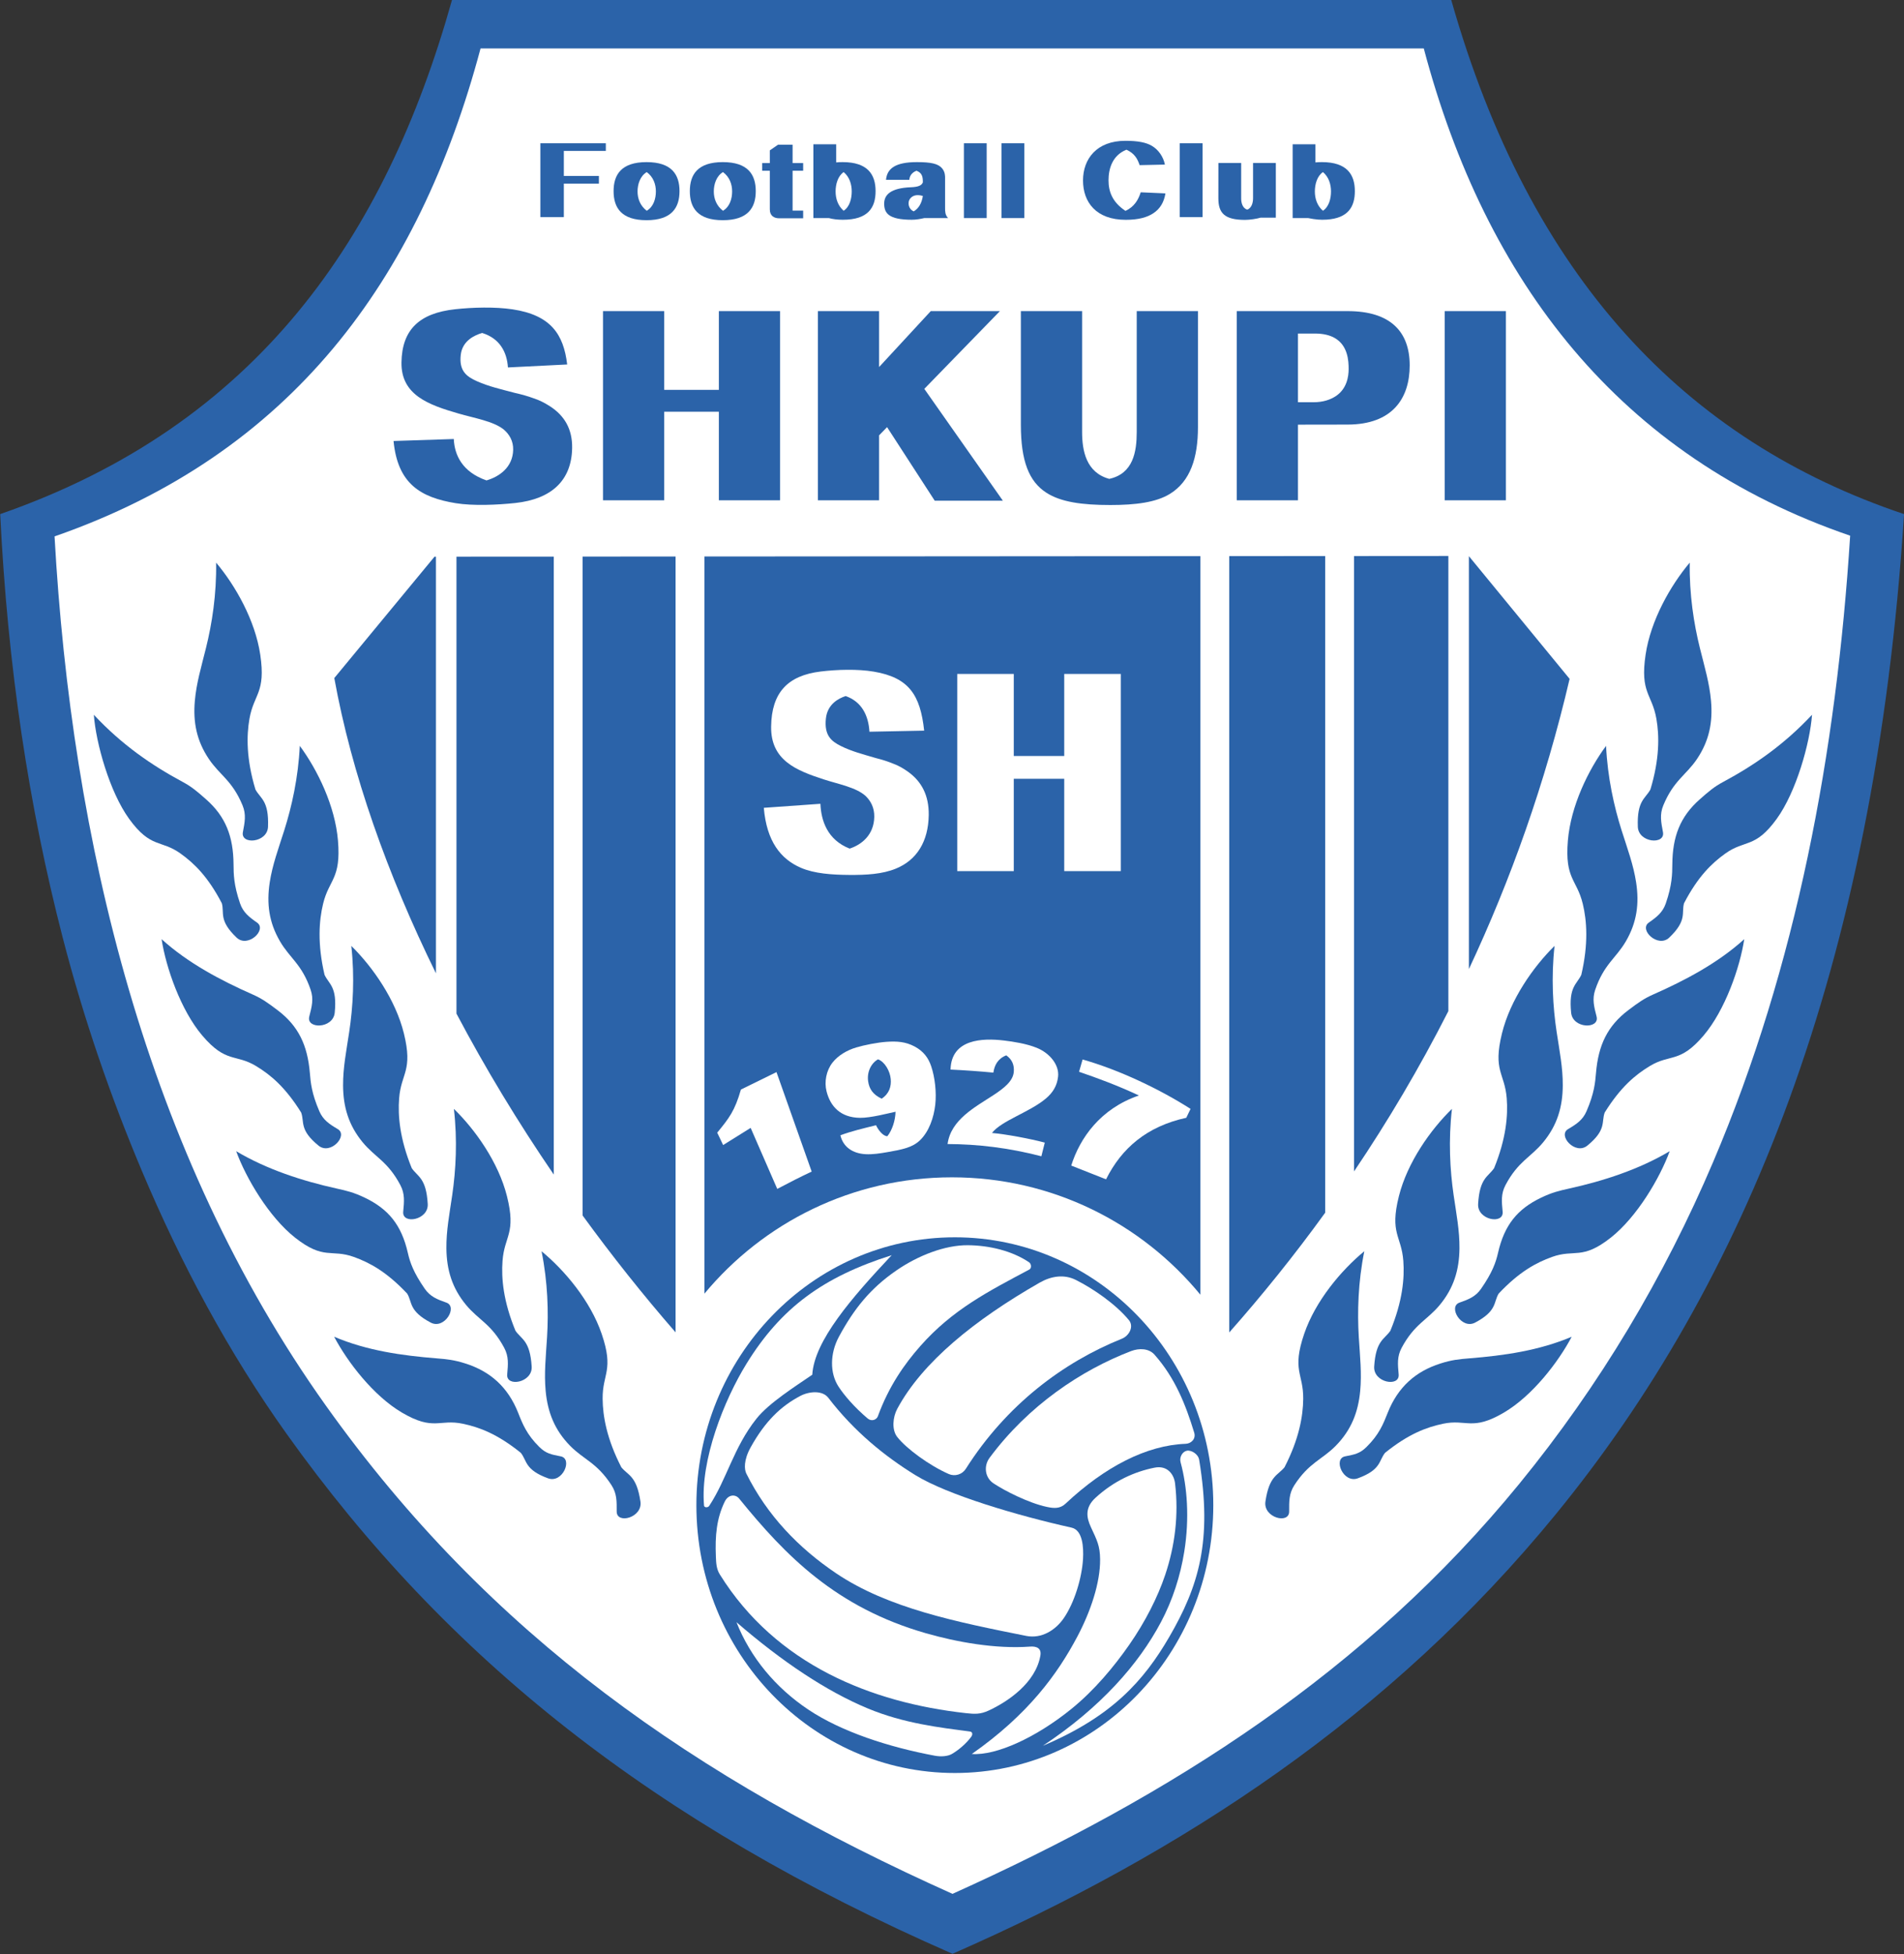 <?xml version="1.0" encoding="UTF-8"?>
<svg xmlns="http://www.w3.org/2000/svg" xmlns:xlink="http://www.w3.org/1999/xlink" width="552.6pt" height="567pt" viewBox="0 0 552.6 567" version="1.1">
<rect x="0" y="0" width="552.6" height="567" fill="#333333" stroke="none"/>
<g id="surface1">
<path style=" stroke:none;fill-rule:evenodd;fill:rgb(16.869%,38.818%,66.209%);fill-opacity:1;" d="M 0.059 149.172 C 74.617 123.238 111.867 68.875 131.188 -0.02 L 421.191 -0.02 C 444.047 80.551 489.125 127.855 552.613 149.172 C 544.125 281.59 505.914 372.879 451.586 439.312 C 403.652 497.934 343.262 537.59 276.449 566.91 C 189.934 529.035 129.652 481.266 83.027 415.82 C 66.434 392.527 52.707 367.086 41.129 339.629 C 32.125 318.27 24.305 295.691 18.172 271.945 C 8.395 234.086 2.219 193.508 0.059 149.172 Z M 0.059 149.172 "/>
<path style=" stroke:none;fill-rule:evenodd;fill:rgb(100%,100%,100%);fill-opacity:1;" d="M 276.441 549.516 C 340.008 520.895 396.363 485.051 440.91 430.582 C 464.383 401.875 483.055 370.414 497.219 337.125 C 521.383 280.344 532.988 218.25 536.973 155.434 C 470.125 132.539 431.184 81.793 413.227 14.062 L 139.469 14.062 C 121.496 81.438 84.355 131.797 15.832 155.641 C 20.77 243.789 42.281 334.453 94.551 407.816 C 142.215 474.723 202.105 516.16 276.441 549.516 Z M 276.441 549.516 "/>
<path style=" stroke:none;fill-rule:evenodd;fill:rgb(16.869%,38.818%,66.209%);fill-opacity:1;" d="M 97.023 196.742 L 126.113 161.523 L 126.527 161.523 L 126.527 282.422 C 112.383 253.613 102.027 224.383 97.023 196.742 Z M 132.48 161.516 L 160.727 161.5 L 160.727 340.816 C 150.383 325.691 140.879 310.004 132.48 294.109 Z M 169.094 161.492 L 196.074 161.473 L 196.074 386.594 C 186.688 375.812 177.648 364.453 169.094 352.688 Z M 204.445 161.469 L 348.395 161.371 L 348.395 375.676 C 331.273 354.875 305.328 341.609 276.293 341.609 C 247.398 341.609 221.57 354.746 204.445 375.367 Z M 356.766 161.363 L 384.609 161.344 L 384.609 351.875 C 375.676 364.227 366.336 375.809 356.766 386.617 Z M 392.977 161.34 L 420.359 161.32 L 420.359 293.383 C 411.984 309.867 402.777 325.375 392.977 339.902 Z M 426.316 161.371 L 455.551 196.977 C 448.465 227.285 438.43 255.367 426.316 281.191 Z M 426.316 161.371 "/>
<path style=" stroke:none;fill-rule:evenodd;fill:rgb(16.869%,38.818%,66.209%);fill-opacity:1;" d="M 62.719 163.25 C 62.871 172.434 61.539 180.961 59.77 188.07 C 58.418 193.516 57.004 198.195 56.551 203.336 C 55.996 209.551 57.07 214.961 60.633 220.246 C 63.809 224.953 67.395 226.445 70.391 233.672 C 71.5 236.352 71.043 238.555 70.492 241.461 C 69.793 245.18 77.621 244.59 77.789 239.875 C 78.066 232.266 75.621 231.785 74.141 229.086 C 71.473 220.27 71.527 213.512 72.402 208.547 C 73.68 201.285 77.184 201.09 75.539 189.98 C 74.062 179.992 68.316 169.887 62.719 163.25 Z M 62.719 163.25 "/>
<path style=" stroke:none;fill-rule:evenodd;fill:rgb(16.869%,38.818%,66.209%);fill-opacity:1;" d="M 87.008 216.418 C 86.57 225.59 84.695 234.012 82.477 241 C 80.777 246.344 79.07 250.926 78.285 256.023 C 77.336 262.191 78.059 267.66 81.277 273.16 C 84.145 278.062 87.629 279.781 90.156 287.184 C 91.09 289.93 90.492 292.098 89.758 294.965 C 88.82 298.629 96.672 298.543 97.145 293.848 C 97.906 286.27 95.496 285.637 94.191 282.852 C 92.094 273.879 92.582 267.141 93.773 262.238 C 95.512 255.074 99.02 255.105 98.09 243.914 C 97.254 233.848 92.168 223.398 87.008 216.418 Z M 87.008 216.418 "/>
<path style=" stroke:none;fill-rule:evenodd;fill:rgb(16.869%,38.818%,66.209%);fill-opacity:1;" d="M 101.961 274.461 C 102.973 283.59 102.441 292.203 101.348 299.449 C 100.512 304.996 99.543 309.789 99.57 314.945 C 99.605 321.188 101.176 326.477 105.219 331.398 C 108.82 335.789 112.535 336.941 116.191 343.855 C 117.547 346.418 117.297 348.652 117.023 351.602 C 116.676 355.367 124.414 354.047 124.141 349.336 C 123.703 341.734 121.227 341.484 119.496 338.938 C 116.016 330.41 115.438 323.676 115.844 318.648 C 116.434 311.301 119.902 310.781 117.227 299.875 C 114.82 290.066 108.152 280.547 101.961 274.461 Z M 101.961 274.461 "/>
<path style=" stroke:none;fill-rule:evenodd;fill:rgb(16.869%,38.818%,66.209%);fill-opacity:1;" d="M 131.734 321.746 C 132.793 330.867 132.309 339.484 131.254 346.738 C 130.445 352.285 129.504 357.086 129.559 362.246 C 129.625 368.484 131.223 373.762 135.293 378.668 C 138.918 383.039 142.637 384.168 146.328 391.066 C 147.699 393.621 147.461 395.855 147.203 398.805 C 146.871 402.574 154.605 401.211 154.309 396.508 C 153.828 388.906 151.352 388.668 149.609 386.133 C 146.082 377.621 145.469 370.891 145.848 365.863 C 146.402 358.512 149.867 357.973 147.133 347.078 C 144.676 337.285 137.957 327.797 131.734 321.746 Z M 131.734 321.746 "/>
<path style=" stroke:none;fill-rule:evenodd;fill:rgb(16.869%,38.818%,66.209%);fill-opacity:1;" d="M 157.176 363.062 C 158.988 372.066 159.223 380.691 158.77 388.008 C 158.426 393.605 157.887 398.465 158.367 403.602 C 158.949 409.812 160.984 414.941 165.445 419.492 C 169.418 423.547 173.219 424.367 177.473 430.934 C 179.051 433.367 178.996 435.613 178.984 438.574 C 178.969 442.355 186.559 440.359 185.875 435.691 C 184.766 428.156 182.277 428.129 180.332 425.742 C 176.109 417.555 174.941 410.898 174.902 405.855 C 174.844 398.484 178.254 397.66 174.625 387.031 C 171.363 377.473 163.883 368.578 157.176 363.062 Z M 157.176 363.062 "/>
<path style=" stroke:none;fill-rule:evenodd;fill:rgb(16.869%,38.818%,66.209%);fill-opacity:1;" d="M 96.98 387.867 C 106.488 391.898 116.59 393.32 126.715 394.137 C 129.676 394.375 131.766 394.57 135.129 395.645 C 142.238 397.918 147.41 402.406 150.406 409.984 C 151.652 413.145 152.883 416.262 156.539 419.859 C 158.516 421.801 159.992 422.023 162.762 422.578 C 166.301 423.289 163.293 430.48 159.062 428.945 C 152.23 426.461 152.996 423.812 151.141 421.539 C 144.293 416.02 139.09 414.129 134.383 413.121 C 127.504 411.652 125.918 415.316 116.676 409.887 C 108.367 405.004 100.852 395.195 96.98 387.867 Z M 96.98 387.867 "/>
<path style=" stroke:none;fill-rule:evenodd;fill:rgb(16.869%,38.818%,66.209%);fill-opacity:1;" d="M 68.543 334.023 C 77.41 339.316 87.801 342.676 97.715 344.863 C 100.617 345.504 102.664 345.984 105.848 347.508 C 112.707 350.793 116.52 355.398 118.375 363.559 C 119.004 366.34 120.031 369.254 123.277 373.941 C 124.855 376.219 126.875 377.035 129.543 377.961 C 132.953 379.148 128.992 385.863 125.012 383.762 C 118.582 380.371 119.703 377.852 118.176 375.344 C 112.145 368.945 107.246 366.359 102.723 364.719 C 96.105 362.328 94.035 365.738 85.625 359.102 C 78.059 353.129 71.375 341.809 68.543 334.023 Z M 68.543 334.023 "/>
<path style=" stroke:none;fill-rule:evenodd;fill:rgb(16.869%,38.818%,66.209%);fill-opacity:1;" d="M 46.902 272.508 C 54.555 279.445 64.074 284.473 73.363 288.574 C 76.078 289.773 77.707 290.965 80.523 293.086 C 86.602 297.664 89.242 303.25 89.926 311.293 C 90.168 314.137 90.426 317.207 92.684 322.441 C 93.781 324.984 95.602 326.184 98.035 327.621 C 101.141 329.457 95.934 335.254 92.445 332.41 C 86.812 327.82 88.41 325.57 87.406 322.809 C 82.758 315.348 78.465 311.844 74.352 309.344 C 68.34 305.691 65.637 308.629 58.699 300.461 C 52.461 293.113 48.145 280.699 46.902 272.508 Z M 46.902 272.508 "/>
<path style=" stroke:none;fill-rule:evenodd;fill:rgb(16.869%,38.818%,66.209%);fill-opacity:1;" d="M 27.234 207.395 C 35.438 216.168 44.07 222.074 53.016 226.879 C 55.629 228.281 57.16 229.594 59.809 231.93 C 65.516 236.957 67.719 242.73 67.781 250.805 C 67.801 253.656 67.824 256.738 69.672 262.129 C 70.57 264.75 72.293 266.086 74.609 267.703 C 77.566 269.773 71.93 275.156 68.668 272.051 C 63.406 267.039 65.172 264.918 64.383 262.09 C 60.32 254.293 56.312 250.469 52.402 247.664 C 46.688 243.559 43.77 246.277 37.48 237.602 C 31.824 229.797 27.84 215.656 27.234 207.395 Z M 27.234 207.395 "/>
<path style=" stroke:none;fill-rule:evenodd;fill:rgb(16.869%,38.818%,66.209%);fill-opacity:1;" d="M 490.418 163.25 C 490.266 172.434 491.598 180.961 493.367 188.07 C 494.723 193.516 496.133 198.195 496.59 203.336 C 497.141 209.551 496.07 214.961 492.508 220.246 C 489.332 224.953 485.742 226.445 482.75 233.672 C 481.637 236.352 482.098 238.555 482.645 241.461 C 483.348 245.18 475.516 244.59 475.348 239.875 C 475.074 232.266 477.516 231.785 478.996 229.086 C 481.664 220.27 481.609 213.512 480.734 208.547 C 479.457 201.285 475.957 201.09 477.598 189.98 C 479.074 179.992 484.824 169.887 490.418 163.25 Z M 490.418 163.25 "/>
<path style=" stroke:none;fill-rule:evenodd;fill:rgb(16.869%,38.818%,66.209%);fill-opacity:1;" d="M 466.129 216.418 C 466.566 225.59 468.441 234.012 470.66 241 C 472.359 246.344 474.07 250.926 474.852 256.023 C 475.801 262.191 475.078 267.66 471.859 273.16 C 468.992 278.062 465.508 279.781 462.984 287.184 C 462.047 289.93 462.645 292.098 463.379 294.965 C 464.316 298.629 456.465 298.543 455.992 293.848 C 455.234 286.27 457.641 285.637 458.945 282.852 C 461.043 273.879 460.555 267.141 459.367 262.238 C 457.625 255.074 454.117 255.105 455.047 243.914 C 455.883 233.848 460.973 223.398 466.129 216.418 Z M 466.129 216.418 "/>
<path style=" stroke:none;fill-rule:evenodd;fill:rgb(16.869%,38.818%,66.209%);fill-opacity:1;" d="M 451.18 274.461 C 450.168 283.59 450.695 292.203 451.789 299.449 C 452.629 304.996 453.594 309.789 453.566 314.945 C 453.535 321.188 451.961 326.477 447.918 331.398 C 444.316 335.789 440.605 336.941 436.945 343.855 C 435.59 346.418 435.84 348.652 436.113 351.602 C 436.465 355.367 428.723 354.047 428.996 349.336 C 429.438 341.734 431.914 341.484 433.641 338.938 C 437.121 330.41 437.699 323.676 437.297 318.648 C 436.703 311.301 433.234 310.781 435.91 299.875 C 438.316 290.066 444.984 280.547 451.18 274.461 Z M 451.18 274.461 "/>
<path style=" stroke:none;fill-rule:evenodd;fill:rgb(16.869%,38.818%,66.209%);fill-opacity:1;" d="M 421.402 321.746 C 420.344 330.867 420.828 339.484 421.883 346.738 C 422.691 352.285 423.633 357.086 423.582 362.246 C 423.516 368.484 421.914 373.762 417.848 378.668 C 414.219 383.039 410.504 384.168 406.809 391.066 C 405.438 393.621 405.676 395.855 405.934 398.805 C 406.266 402.574 398.535 401.211 398.832 396.508 C 399.309 388.906 401.789 388.668 403.527 386.133 C 407.055 377.621 407.668 370.891 407.289 365.863 C 406.738 358.512 403.27 357.973 406.004 347.078 C 408.461 337.285 415.18 327.797 421.402 321.746 Z M 421.402 321.746 "/>
<path style=" stroke:none;fill-rule:evenodd;fill:rgb(16.869%,38.818%,66.209%);fill-opacity:1;" d="M 395.961 363.062 C 394.148 372.066 393.918 380.691 394.367 388.008 C 394.711 393.605 395.254 398.465 394.77 403.602 C 394.188 409.812 392.156 414.941 387.695 419.492 C 383.719 423.547 379.918 424.367 375.664 430.934 C 374.09 433.367 374.141 435.613 374.152 438.574 C 374.172 442.355 366.578 440.359 367.266 435.691 C 368.371 428.156 370.859 428.129 372.805 425.742 C 377.027 417.555 378.195 410.898 378.234 405.855 C 378.293 398.484 374.887 397.66 378.512 387.031 C 381.773 377.473 389.258 368.578 395.961 363.062 Z M 395.961 363.062 "/>
<path style=" stroke:none;fill-rule:evenodd;fill:rgb(16.869%,38.818%,66.209%);fill-opacity:1;" d="M 456.156 387.867 C 446.648 391.898 436.547 393.32 426.426 394.137 C 423.465 394.375 421.371 394.57 418.008 395.645 C 410.898 397.918 405.73 402.406 402.734 409.984 C 401.484 413.145 400.258 416.262 396.598 419.859 C 394.625 421.801 393.145 422.023 390.375 422.578 C 386.84 423.289 389.844 430.48 394.074 428.945 C 400.906 426.461 400.141 423.812 401.996 421.539 C 408.844 416.02 414.047 414.129 418.758 413.121 C 425.637 411.652 427.219 415.316 436.461 409.887 C 444.77 405.004 452.289 395.195 456.156 387.867 Z M 456.156 387.867 "/>
<path style=" stroke:none;fill-rule:evenodd;fill:rgb(16.869%,38.818%,66.209%);fill-opacity:1;" d="M 484.598 334.023 C 475.727 339.316 465.34 342.676 455.422 344.863 C 452.523 345.504 450.477 345.984 447.293 347.508 C 440.43 350.793 436.617 355.398 434.766 363.559 C 434.133 366.34 433.105 369.254 429.859 373.941 C 428.285 376.219 426.262 377.035 423.594 377.961 C 420.184 379.148 424.145 385.863 428.125 383.762 C 434.555 380.371 433.434 377.852 434.961 375.344 C 440.992 368.945 445.891 366.359 450.418 364.719 C 457.031 362.328 459.102 365.738 467.516 359.102 C 475.082 353.129 481.762 341.809 484.598 334.023 Z M 484.598 334.023 "/>
<path style=" stroke:none;fill-rule:evenodd;fill:rgb(16.869%,38.818%,66.209%);fill-opacity:1;" d="M 506.234 272.508 C 498.586 279.445 489.062 284.473 479.773 288.574 C 477.059 289.773 475.434 290.965 472.613 293.086 C 466.535 297.664 463.895 303.25 463.211 311.293 C 462.973 314.137 462.711 317.207 460.453 322.441 C 459.359 324.984 457.535 326.184 455.105 327.621 C 451.996 329.457 457.203 335.254 460.691 332.41 C 466.324 327.82 464.73 325.57 465.734 322.809 C 470.383 315.348 474.672 311.844 478.785 309.344 C 484.801 305.691 487.5 308.629 494.438 300.461 C 500.676 293.113 504.996 280.699 506.234 272.508 Z M 506.234 272.508 "/>
<path style=" stroke:none;fill-rule:evenodd;fill:rgb(16.869%,38.818%,66.209%);fill-opacity:1;" d="M 525.906 207.395 C 517.699 216.168 509.07 222.074 500.125 226.879 C 497.508 228.281 495.977 229.594 493.332 231.93 C 487.625 236.957 485.418 242.73 485.359 250.805 C 485.336 253.656 485.312 256.738 483.465 262.129 C 482.566 264.75 480.844 266.086 478.527 267.703 C 475.574 269.773 481.211 275.156 484.469 272.051 C 489.73 267.039 487.969 264.918 488.754 262.09 C 492.816 254.293 496.824 250.469 500.734 247.664 C 506.449 243.559 509.371 246.277 515.656 237.602 C 521.312 229.797 525.297 215.656 525.906 207.395 Z M 525.906 207.395 "/>
<path style=" stroke:none;fill-rule:evenodd;fill:rgb(100%,100%,100%);fill-opacity:1;" d="M 277.82 195.547 L 294.23 195.547 L 294.23 219.359 L 308.875 219.359 L 308.875 195.547 L 325.285 195.547 L 325.285 252.762 L 308.875 252.762 L 308.875 225.973 L 294.23 225.973 L 294.23 252.762 L 277.82 252.762 Z M 277.82 195.547 "/>
<path style=" stroke:none;fill-rule:evenodd;fill:rgb(100%,100%,100%);fill-opacity:1;" d="M 268.219 212 L 252.34 212.316 C 252.062 207.691 250.152 203.598 245.43 201.965 C 243.395 202.633 240.141 204.297 239.699 208.492 C 239.188 213.348 241.23 215.055 244.047 216.461 C 247.16 218.02 250.492 218.867 254.273 219.98 C 256.035 220.418 257.672 220.941 259.176 221.559 C 260.715 222.109 262.145 222.922 263.59 223.965 C 267.449 226.75 269.625 230.758 269.547 236.496 C 269.438 244.156 266.09 249.551 260.039 252.027 C 256.043 253.664 251.355 253.906 246.434 253.867 C 241.516 253.828 236.367 253.504 232.402 251.781 C 226.566 249.242 222.516 244.129 221.68 234.395 L 238.109 233.227 C 238.312 238.094 240.109 243.695 246.594 246.23 C 249.996 245.113 253.633 242.332 253.742 237.031 C 253.797 234.363 252.699 232.387 251.242 230.969 C 248.496 228.465 243.352 227.535 239.082 226.148 C 231.18 223.578 223.664 220.652 223.805 210.809 C 223.941 201 228.574 196.008 238.203 194.84 C 242.949 194.266 248.871 194.086 253.574 194.875 C 263.828 196.598 267.102 201.672 268.219 212 Z M 268.219 212 "/>
<path style=" stroke:none;fill-rule:evenodd;fill:rgb(16.869%,38.818%,66.209%);fill-opacity:1;" d="M 175.008 90.273 L 192.777 90.273 L 192.777 113.121 L 208.633 113.121 L 208.633 90.273 L 226.402 90.273 L 226.402 145.164 L 208.633 145.164 L 208.633 119.465 L 192.777 119.465 L 192.777 145.164 L 175.008 145.164 Z M 175.008 90.273 "/>
<path style=" stroke:none;fill-rule:evenodd;fill:rgb(16.869%,38.818%,66.209%);fill-opacity:1;" d="M 164.613 105.754 L 147.418 106.617 C 147.121 102.148 145.051 98.188 139.934 96.613 C 137.734 97.254 134.211 98.863 133.73 102.922 C 133.176 107.613 135.391 109.262 138.438 110.621 C 141.812 112.129 145.418 112.945 149.512 114.027 C 151.418 114.449 153.195 114.953 154.82 115.551 C 156.488 116.082 158.035 116.867 159.602 117.875 C 163.781 120.566 166.137 124.441 166.051 129.988 C 165.902 139.469 160 144.82 149.574 145.949 C 144.438 146.504 137.293 146.828 132.215 145.996 C 122.07 144.332 115.414 140.371 114.219 127.957 L 131.699 127.383 C 131.922 132.09 134.176 136.945 141.195 139.398 C 144.883 138.32 148.82 135.633 148.938 130.508 C 148.996 127.926 147.809 126.016 146.23 124.648 C 143.258 122.227 137.684 121.328 133.062 119.984 C 124.504 117.5 116.371 114.676 116.52 105.16 C 116.668 95.676 121.688 90.855 132.113 89.727 C 137.254 89.168 143.664 88.996 148.758 89.758 C 159.859 91.426 163.574 97 164.613 105.754 Z M 164.613 105.754 "/>
<path style=" stroke:none;fill-rule:evenodd;fill:rgb(16.869%,38.818%,66.209%);fill-opacity:1;" d="M 237.375 90.273 L 255.141 90.273 L 255.141 106.5 L 270.137 90.273 L 290.203 90.273 L 268.262 112.832 L 291.066 145.285 L 271.285 145.285 L 257.457 123.938 L 255.141 126.316 L 255.141 145.164 L 237.375 145.164 Z M 237.375 90.273 "/>
<path style=" stroke:none;fill-rule:evenodd;fill:rgb(16.869%,38.818%,66.209%);fill-opacity:1;" d="M 296.289 90.273 L 314.059 90.273 L 314.059 125.336 C 314.059 130.75 315.223 137.125 321.941 138.949 C 328.895 137.438 329.914 131.078 329.914 125.336 L 329.914 90.273 L 347.684 90.273 L 347.684 123.906 C 347.684 132.883 345.453 139.652 339.574 143.285 C 335.551 145.77 329.652 146.535 322.258 146.535 C 314.012 146.535 307.906 145.68 303.695 142.973 C 298.613 139.703 296.289 133.727 296.289 123.273 Z M 296.289 90.273 "/>
<path style=" stroke:none;fill-rule:evenodd;fill:rgb(16.869%,38.818%,66.209%);fill-opacity:1;" d="M 358.941 90.273 L 391.133 90.273 C 403.617 90.273 409.113 96.293 409.137 105.953 C 409.16 115.609 404.113 123.168 391.133 123.195 L 376.711 123.219 L 376.711 145.164 L 358.941 145.164 Z M 391.418 107.07 C 391.418 104.68 391.203 100.25 387.367 98.066 C 385.98 97.277 384.121 96.781 381.629 96.781 L 376.711 96.781 L 376.711 116.715 L 381.184 116.715 C 384.098 116.715 386.195 115.93 387.699 114.934 C 390.895 112.816 391.418 109.281 391.418 107.07 Z M 391.418 107.07 "/>
<path style=" stroke:none;fill-rule:evenodd;fill:rgb(16.869%,38.818%,66.209%);fill-opacity:1;" d="M 419.297 145.164 L 437.062 145.164 L 437.062 90.273 L 419.297 90.273 Z M 419.297 145.164 "/>
<path style=" stroke:none;fill-rule:evenodd;fill:rgb(16.869%,38.818%,66.209%);fill-opacity:1;" d="M 156.832 41.57 L 175.832 41.57 L 175.832 43.793 L 163.645 43.793 L 163.645 51.055 L 173.82 51.055 L 173.82 53.277 L 163.645 53.277 L 163.645 62.988 L 156.832 62.988 Z M 156.832 41.57 "/>
<path style=" stroke:none;fill-rule:evenodd;fill:rgb(16.869%,38.818%,66.209%);fill-opacity:1;" d="M 225.805 41.988 L 230.035 41.988 L 230.035 47.32 L 233.102 47.32 L 233.102 49.539 L 230.035 49.539 L 230.035 61.113 L 233.102 61.113 L 233.102 63.336 L 226.121 63.336 C 224.723 63.336 223.426 62.664 223.426 60.77 L 223.426 49.539 L 221.203 49.539 L 221.203 47.32 L 223.426 47.32 L 223.426 43.633 Z M 225.805 41.988 "/>
<path style=" stroke:none;fill-rule:evenodd;fill:rgb(16.869%,38.818%,66.209%);fill-opacity:1;" d="M 236.07 41.859 L 242.68 41.859 L 242.68 47.125 C 243.266 47.066 243.887 47.039 244.555 47.039 C 251.848 47.039 254.121 50.652 254.121 55.465 C 254.121 60.277 251.926 63.762 244.633 63.762 C 243.051 63.762 241.703 63.594 240.566 63.277 L 236.07 63.277 Z M 244.855 49.934 C 246.547 51.328 247.199 53.473 247.199 55.543 C 247.199 57.613 246.617 60 244.855 61.156 C 243.168 59.684 242.516 57.613 242.516 55.543 C 242.516 53.473 243.168 51.086 244.855 49.934 Z M 244.855 49.934 "/>
<path style=" stroke:none;fill-rule:evenodd;fill:rgb(16.869%,38.818%,66.209%);fill-opacity:1;" d="M 375.172 41.859 L 381.781 41.859 L 381.781 47.125 C 382.363 47.066 382.988 47.039 383.652 47.039 C 390.945 47.039 393.219 50.652 393.219 55.465 C 393.219 59.977 391.293 63.32 385.043 63.723 C 383.254 63.836 381.793 63.715 379.668 63.277 L 375.172 63.277 Z M 383.957 49.934 C 385.645 51.328 386.297 53.473 386.297 55.543 C 386.297 57.613 385.715 60 383.957 61.156 C 382.266 59.684 381.613 57.613 381.613 55.543 C 381.613 53.473 382.266 51.086 383.957 49.934 Z M 383.957 49.934 "/>
<path style=" stroke:none;fill-rule:evenodd;fill:rgb(16.869%,38.818%,66.209%);fill-opacity:1;" d="M 353.609 57.512 C 353.605 61.758 355.312 63.801 361.336 63.801 C 362.754 63.801 364.836 63.473 365.859 63.156 L 370.285 63.156 L 370.285 47.281 L 363.676 47.281 L 363.676 57.523 C 363.676 59.148 363.078 60.414 362.008 60.832 C 360.625 60.441 360.227 58.844 360.227 57.613 L 360.227 47.281 L 353.617 47.281 Z M 353.609 57.512 "/>
<path style=" stroke:none;fill-rule:evenodd;fill:rgb(16.869%,38.818%,66.209%);fill-opacity:1;" d="M 279.754 63.277 L 286.363 63.277 L 286.363 41.57 L 279.754 41.57 Z M 279.754 63.277 "/>
<path style=" stroke:none;fill-rule:evenodd;fill:rgb(16.869%,38.818%,66.209%);fill-opacity:1;" d="M 266.008 49.543 C 265.059 49.887 264.02 50.672 263.906 52.184 L 257.148 52.184 C 257.449 48.871 259.895 47.039 266.109 47.039 C 270.188 47.039 272.289 47.488 273.422 48.84 C 274.332 49.926 274.293 51.16 274.293 51.609 L 274.293 60.375 C 274.293 61.34 274.293 62.355 275.156 63.277 L 268.25 63.277 C 267.113 63.543 265.836 63.762 264.66 63.762 C 257.812 63.762 256.617 61.793 256.617 59.074 C 256.617 56.523 258.488 54.566 264.367 54.332 C 266.508 54.25 267.496 53.824 267.84 52.914 C 267.84 51.43 267.707 50.191 266.008 49.543 Z M 267.84 56.859 C 267.52 58.945 266.656 60.449 265.199 61.332 C 263.547 60.617 263.434 58.695 264.016 57.816 C 264.68 56.824 265.867 56.281 267.84 56.859 Z M 267.84 56.859 "/>
<path style=" stroke:none;fill-rule:evenodd;fill:rgb(16.869%,38.818%,66.209%);fill-opacity:1;" d="M 290.676 63.277 L 297.285 63.277 L 297.285 41.57 L 290.676 41.57 Z M 290.676 63.277 "/>
<path style=" stroke:none;fill-rule:evenodd;fill:rgb(16.869%,38.818%,66.209%);fill-opacity:1;" d="M 342.406 62.988 L 349.016 62.988 L 349.016 41.57 L 342.406 41.57 Z M 342.406 62.988 "/>
<path style=" stroke:none;fill-rule:evenodd;fill:rgb(16.869%,38.818%,66.209%);fill-opacity:1;" d="M 187.648 47.039 C 194.941 47.039 197.215 50.652 197.215 55.465 C 197.215 60.277 194.941 63.891 187.648 63.891 C 180.355 63.891 178.082 60.277 178.082 55.465 C 178.082 50.652 180.355 47.039 187.648 47.039 Z M 187.699 49.934 C 189.617 51.328 190.355 53.473 190.355 55.543 C 190.355 57.613 189.695 60 187.699 61.156 C 185.781 59.684 185.039 57.613 185.039 55.543 C 185.039 53.473 185.781 51.086 187.699 49.934 Z M 187.699 49.934 "/>
<path style=" stroke:none;fill-rule:evenodd;fill:rgb(16.869%,38.818%,66.209%);fill-opacity:1;" d="M 209.777 47.039 C 217.07 47.039 219.344 50.652 219.344 55.465 C 219.344 60.277 217.074 63.891 209.777 63.891 C 202.484 63.891 200.211 60.277 200.211 55.465 C 200.211 50.652 202.484 47.039 209.777 47.039 Z M 209.828 49.934 C 211.746 51.328 212.488 53.473 212.488 55.543 C 212.488 57.613 211.824 60 209.828 61.156 C 207.91 59.684 207.168 57.613 207.168 55.543 C 207.168 53.473 207.91 51.086 209.828 49.934 Z M 209.828 49.934 "/>
<path style=" stroke:none;fill-rule:evenodd;fill:rgb(16.869%,38.818%,66.209%);fill-opacity:1;" d="M 326.629 40.855 C 330.27 40.855 332.656 41.336 334.336 42.332 C 336.238 43.461 337.652 45.516 338.09 47.758 L 330.754 47.918 C 330.148 46.133 329.344 44.547 326.934 43.434 C 322.789 45.098 321.73 49.035 321.73 52.312 C 321.73 55.586 322.82 58.648 326.648 61.191 C 329.219 60 330.375 57.973 331.07 55.797 L 338.246 56.117 C 337.836 58.602 336.762 60.555 334.684 61.91 C 332.961 63.035 330.492 63.781 326.734 63.781 C 318.113 63.781 314.324 58.645 314.324 52.371 C 314.324 46.102 318.293 40.855 326.629 40.855 Z M 326.629 40.855 "/>
<path style=" stroke:none;fill-rule:evenodd;fill:rgb(16.869%,38.818%,66.209%);fill-opacity:1;" d="M 277.125 359.012 C 318.555 359.012 352.137 393.809 352.137 436.73 C 352.137 479.656 318.555 514.449 277.125 514.449 C 235.699 514.449 202.113 479.656 202.113 436.73 C 202.113 393.809 235.699 359.012 277.125 359.012 Z M 277.125 359.012 "/>
<path style=" stroke:none;fill-rule:evenodd;fill:rgb(100%,100%,100%);fill-opacity:1;" d="M 258.801 364.199 C 247.141 376.609 236.34 389.031 235.746 398.887 C 230.812 402.273 223.156 407.098 219.547 411.641 C 212.883 420.02 210.977 429.16 205.816 436.965 C 205.465 437.492 204.391 437.488 204.336 436.855 C 203.184 423.699 210.184 406.195 216.641 395.719 C 226.715 379.371 239 370.484 258.801 364.199 Z M 258.801 364.199 "/>
<path style=" stroke:none;fill-rule:evenodd;fill:rgb(100%,100%,100%);fill-opacity:1;" d="M 298.727 368.375 C 286.789 374.727 276.438 380.012 267.145 390.527 C 262.445 395.848 257.969 402.227 254.781 410.945 C 254.422 411.938 252.984 412.562 251.82 411.582 C 248 408.344 245.004 404.875 243.32 402.262 C 240.82 398.387 240.871 392.703 243.465 387.891 C 247.82 379.812 252.559 373.859 260.172 368.621 C 266.477 364.277 274.27 361.258 280.887 361.309 C 287.133 361.359 293.781 362.945 298.688 366.277 C 299.328 366.711 299.469 367.98 298.727 368.375 Z M 298.727 368.375 "/>
<path style=" stroke:none;fill-rule:evenodd;fill:rgb(100%,100%,100%);fill-opacity:1;" d="M 240.398 405.578 C 238.684 403.34 234.809 403.715 232.309 405.023 C 226.672 407.973 222.086 412.355 217.871 419.938 C 215.754 423.746 216.035 426.406 216.602 427.551 C 222.633 439.66 231.715 449.125 242.68 456.512 C 257.707 466.637 277.723 470.648 297.828 474.668 C 302.324 475.566 306.344 472.973 308.695 469.59 C 311.832 465.086 314.02 457.781 314.328 452.297 C 314.512 448.977 314.242 443.977 310.996 443.254 C 295.547 439.824 274.996 433.781 265.641 428.004 C 256.805 422.551 247.914 415.375 240.398 405.578 Z M 240.398 405.578 "/>
<path style=" stroke:none;fill-rule:evenodd;fill:rgb(100%,100%,100%);fill-opacity:1;" d="M 260.387 408.828 C 259.137 411.164 258.762 414.832 260.387 416.922 C 263.023 420.309 269.73 425.238 275.379 427.707 C 277.145 428.48 279.266 427.828 280.297 426.203 C 292.125 407.566 308.613 395.27 325.59 388.445 C 327.77 387.57 329.145 384.863 327.652 383.055 C 323.766 378.336 317.219 373.883 312.266 371.391 C 308.809 369.652 305.074 370.262 301.715 372.184 C 282.988 382.895 267.691 395.199 260.387 408.828 Z M 260.387 408.828 "/>
<path style=" stroke:none;fill-rule:evenodd;fill:rgb(100%,100%,100%);fill-opacity:1;" d="M 287.211 422.988 C 285.438 425.379 285.852 428.73 288.32 430.391 C 291.504 432.523 298.477 436.09 303.801 437.234 C 305.965 437.695 307.668 437.793 309.281 436.277 C 320.656 425.59 332.797 419.332 344.129 418.93 C 345.621 418.879 347.176 417.578 346.59 415.668 C 344.141 407.652 341.074 399.844 335.078 393.066 C 333.426 391.199 330.582 391.141 328.254 392.035 C 313.848 397.551 298.484 407.781 287.211 422.988 Z M 287.211 422.988 "/>
<path style=" stroke:none;fill-rule:evenodd;fill:rgb(100%,100%,100%);fill-opacity:1;" d="M 335.078 425.855 C 329.418 426.984 323.375 429.605 317.934 434.605 C 314.789 437.492 315.359 440.383 316.582 443.043 C 318.32 446.82 319.254 448.426 319.285 452.465 C 319.344 459.195 316.566 467.504 312.727 474.773 C 306.957 485.699 298.418 497.469 282.051 508.93 C 289.18 509.461 300.801 504.078 310.922 495.879 C 317.625 490.453 323.355 483.566 327.809 477.152 C 332.359 470.594 335.984 463.516 338.199 456.895 C 341 448.508 342.137 439.594 341.035 430.391 C 340.738 427.914 338.895 425.09 335.078 425.855 Z M 335.078 425.855 "/>
<path style=" stroke:none;fill-rule:evenodd;fill:rgb(100%,100%,100%);fill-opacity:1;" d="M 214.539 434.844 C 213.422 433.469 211.363 433.609 210.336 435.719 C 207.984 440.559 207.508 445.613 207.77 451.664 C 207.848 453.5 207.898 455.203 208.91 456.832 C 225.242 483.066 253.004 494.062 280.352 497.082 C 282.891 497.363 284.547 497.441 286.961 496.32 C 292.547 493.727 300.578 488.309 301.953 480.379 C 302.34 478.141 300.688 477.645 298.996 477.77 C 288.852 478.516 277.535 476.426 268.68 473.883 C 242.645 466.406 228.008 451.434 214.539 434.844 Z M 214.539 434.844 "/>
<path style=" stroke:none;fill-rule:evenodd;fill:rgb(100%,100%,100%);fill-opacity:1;" d="M 213.746 470.699 C 227.012 482.168 239.875 490.727 251.816 495.699 C 262.352 500.09 272.848 501.262 281.566 502.43 C 282.309 502.531 282.328 503.336 281.883 503.938 C 280.422 505.93 278.148 507.848 276.254 508.934 C 275.066 509.613 273.133 509.777 271.285 509.43 C 257.875 506.918 244.246 502.488 234.625 496.074 C 225.09 489.715 217.789 480.918 213.746 470.699 Z M 213.746 470.699 "/>
<path style=" stroke:none;fill-rule:evenodd;fill:rgb(100%,100%,100%);fill-opacity:1;" d="M 302.668 506.555 C 319.484 495.402 330.461 482.883 336.941 470.676 C 340.348 464.262 342.598 457.207 343.719 450.176 C 345.254 440.543 344.582 431.422 342.645 424.297 C 342.227 422.762 343.207 421.195 344.449 420.941 C 345.691 420.684 347.754 421.848 348.039 423.59 C 351.902 447.07 347.949 460.195 339.32 475.031 C 331.941 487.715 322.684 498.09 302.668 506.555 Z M 302.668 506.555 "/>
<path style=" stroke:none;fill-rule:evenodd;fill:rgb(100%,100%,100%);fill-opacity:1;" d="M 225.359 311.078 L 235.574 339.941 C 232.312 341.477 228.973 343.168 225.582 344.973 L 217.863 327.266 L 209.875 332.246 L 208.16 328.648 C 211.656 324.383 213.25 322.328 215.039 316.141 Z M 225.359 311.078 "/>
<path style=" stroke:none;fill-rule:evenodd;fill:rgb(100%,100%,100%);fill-opacity:1;" d="M 259.91 322.582 C 259.863 325.051 258.953 327.941 257.535 329.68 C 256.281 329.68 254.91 327.906 254.25 326.496 C 250.297 327.473 247.035 328.246 243.906 329.41 C 244.719 332.867 247.535 334.691 251.203 334.895 C 253.266 335.012 255.449 334.668 257.613 334.289 C 259.527 333.953 261.434 333.625 263.168 333.059 C 264.543 332.609 265.887 331.953 267.062 330.805 C 269.613 328.316 271.023 324.312 271.445 320.508 C 271.828 317.027 271.371 312.645 270.246 309.336 C 269.473 307.062 268.105 305.035 265.383 303.613 C 262.805 302.262 260.359 302.086 257.328 302.289 C 254.656 302.473 250.871 303.219 248.484 303.934 C 245.898 304.707 243.285 306.188 241.609 308.332 C 239.805 310.637 239.191 313.898 239.887 316.652 C 241 321.059 243.945 324.258 249.562 324.348 C 252.727 324.398 258 322.973 259.91 322.582 Z M 254.832 307.371 C 252.918 308.414 251.559 310.949 251.961 313.75 C 252.273 315.938 253.328 317.59 255.883 318.789 C 258.098 317.328 258.719 315.23 258.516 313.078 C 258.305 310.766 256.789 308.086 254.832 307.371 Z M 254.832 307.371 "/>
<path style=" stroke:none;fill-rule:evenodd;fill:rgb(100%,100%,100%);fill-opacity:1;" d="M 275.875 310.344 C 280.047 310.543 284.363 310.844 288.305 311.23 C 288.617 309.109 289.57 307.191 292.047 306.215 C 293.727 307.402 294.402 308.977 294.234 311 C 294.016 313.676 291.469 315.699 288.293 317.781 C 283 321.25 275.957 324.883 275.016 331.953 C 283.758 331.984 292.699 333.031 302.238 335.5 L 303.23 331.539 C 299.031 330.41 291.848 329.07 287.898 328.738 C 290.68 325.16 298.738 322.754 303.469 318.809 C 305.617 317.016 306.785 315.031 307.086 312.414 C 307.48 309.02 304.699 305.566 300.871 304.023 C 297.898 302.82 294.043 302.23 291.402 301.914 C 285.184 301.172 276.105 301.43 275.875 310.344 Z M 275.875 310.344 "/>
<path style=" stroke:none;fill-rule:evenodd;fill:rgb(100%,100%,100%);fill-opacity:1;" d="M 314.203 307.422 L 313.172 310.992 C 318.25 312.711 324.328 314.945 330.547 317.863 C 319.348 321.676 313.402 330.254 310.906 338.199 C 314.195 339.523 317.719 340.871 321.008 342.191 C 325.516 333.16 332.836 326.84 344.293 324.332 L 345.535 321.75 C 336.828 316.176 324.996 310.473 314.203 307.422 Z M 314.203 307.422 "/>
</g>
</svg>
